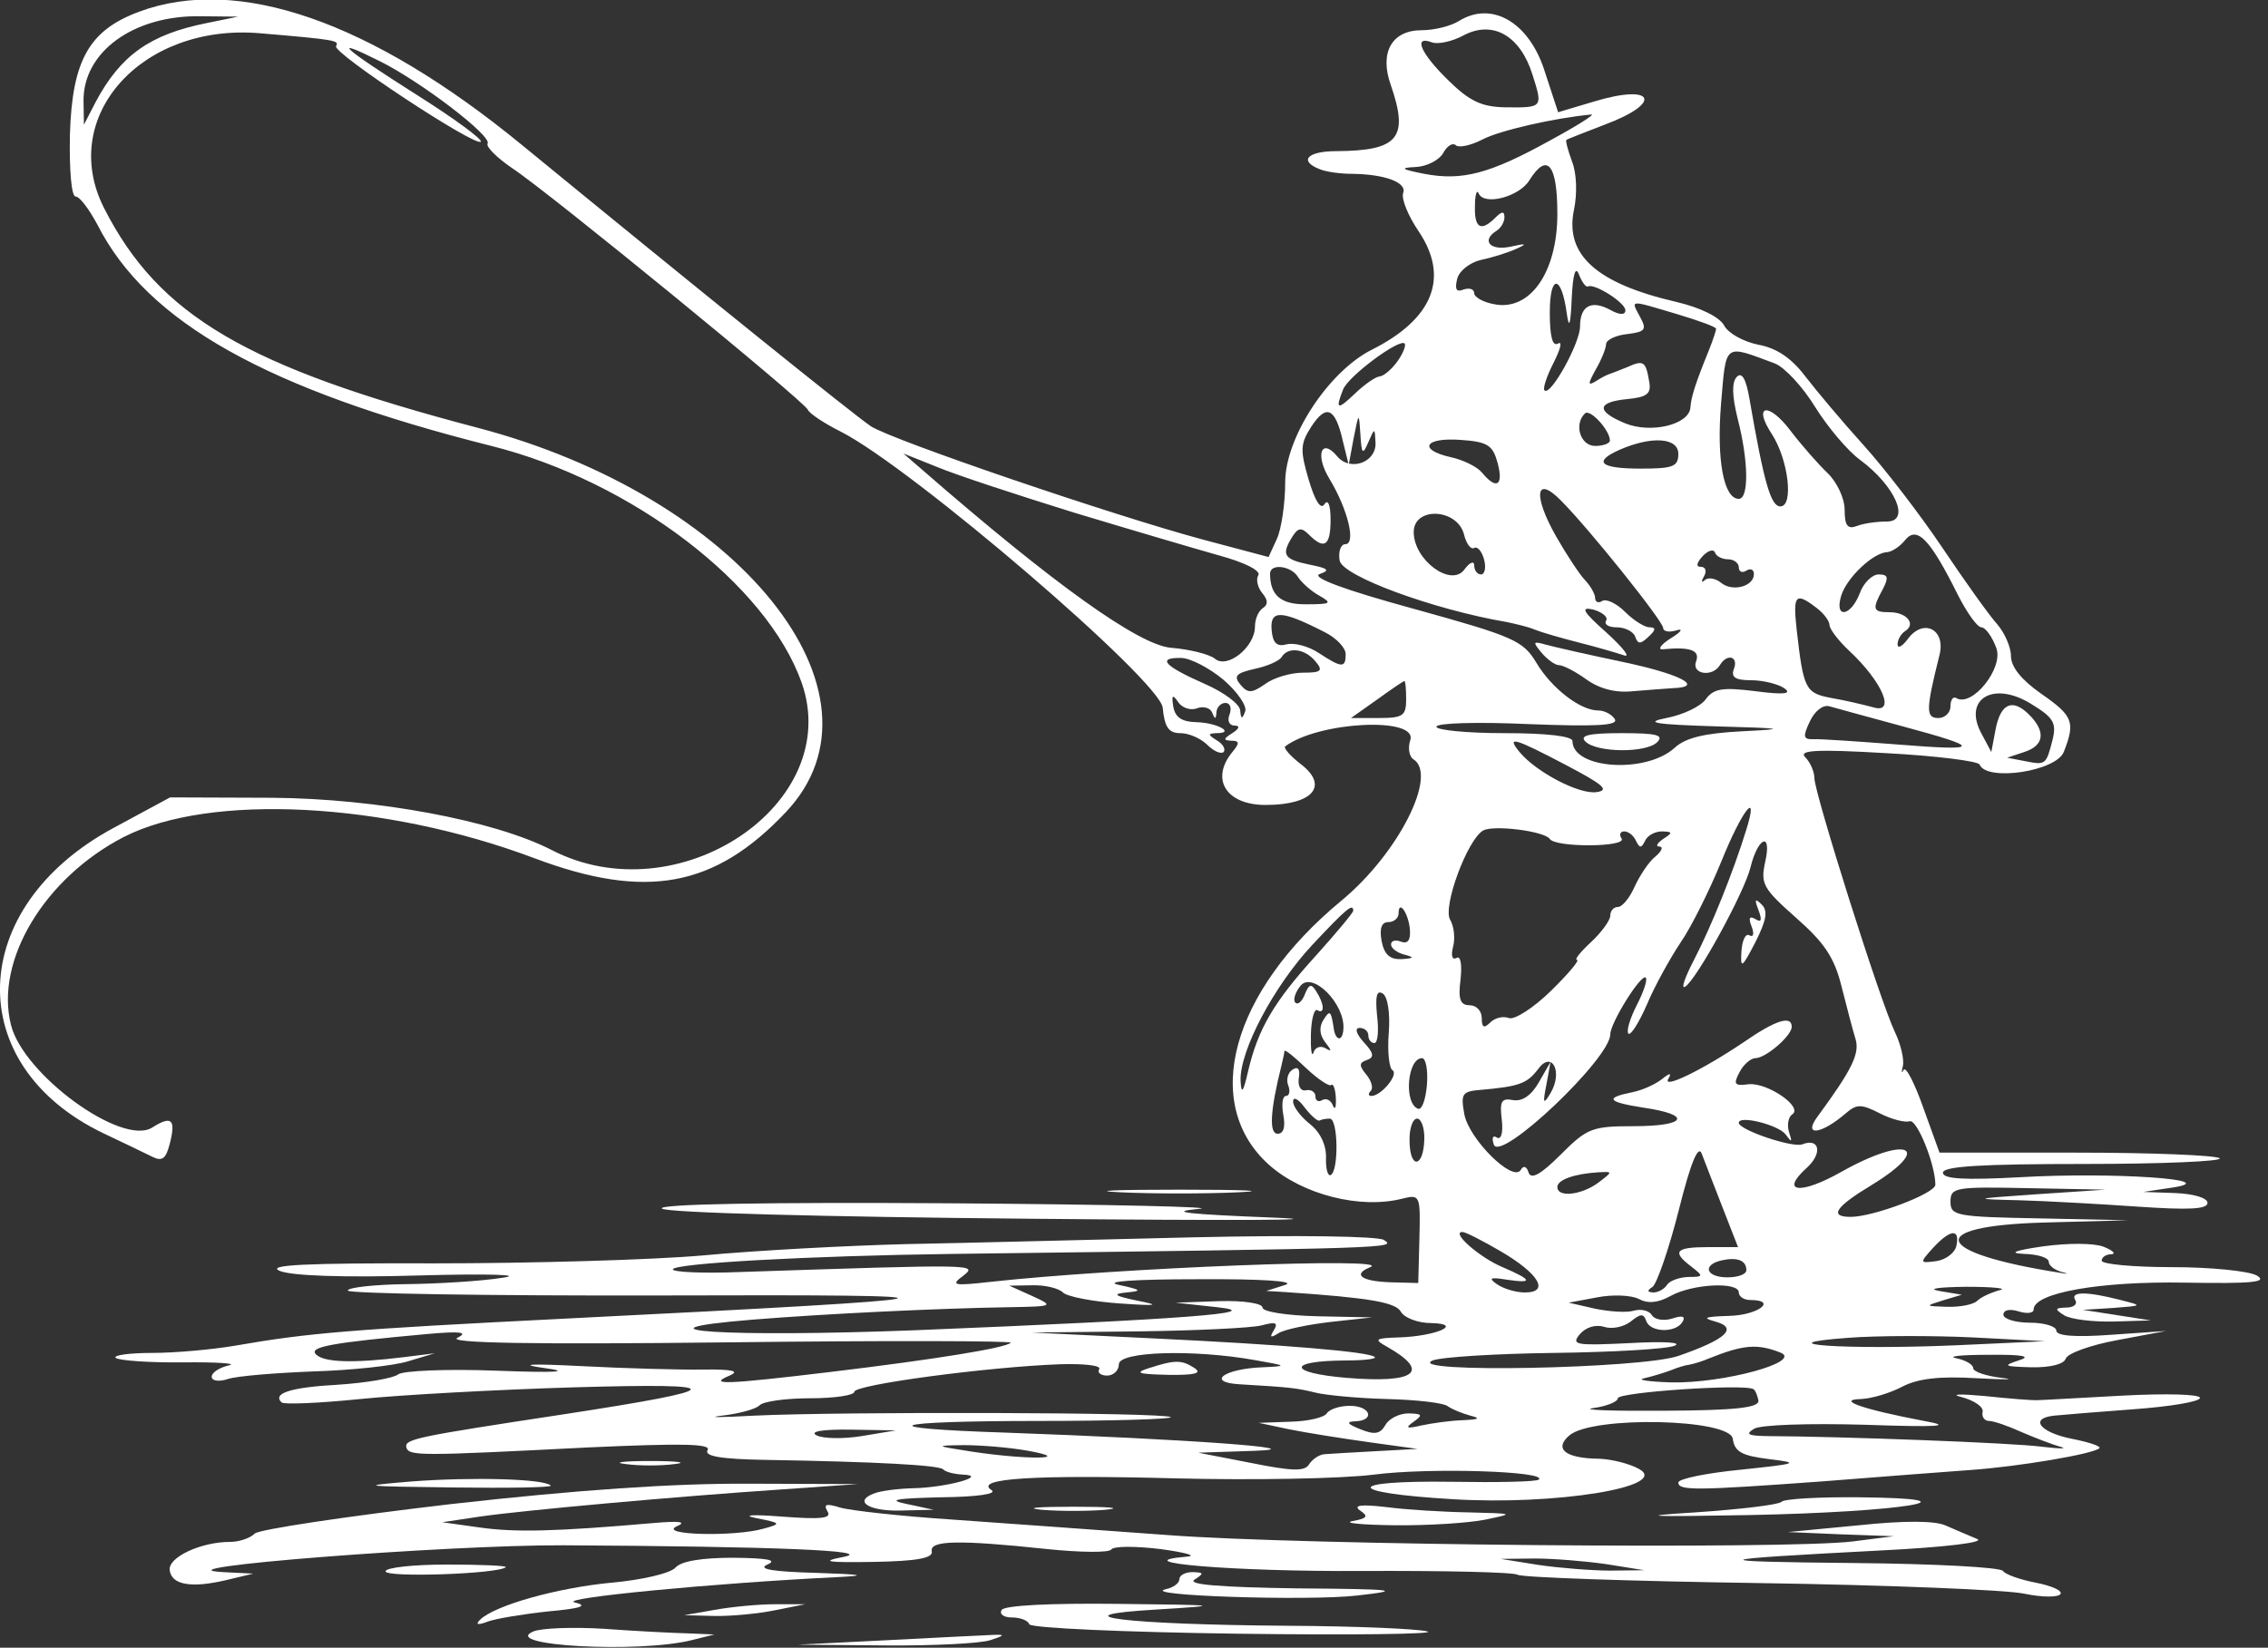 <?xml version="1.0" standalone="no"?>
<!DOCTYPE svg PUBLIC "-//W3C//DTD SVG 20010904//EN"
 "http://www.w3.org/TR/2001/REC-SVG-20010904/DTD/svg10.dtd">
<svg version="1.0" xmlns="http://www.w3.org/2000/svg"
 width="300pt" height="218pt" viewBox="0 0 300 218"
 preserveAspectRatio="xMidYMid meet">
<rect x="0" y="0" width="300" height="218" fill="#333333" stroke="none"/>
<g transform="translate(0,218) scale(0.05,-0.05)"
fill="#ffffff" stroke="none">
<path d="M368 4329 c-132 -49 -177 -128 -183 -324 -2 -95 4 -165 15 -165 11 0
36 -34 58 -75 131 -258 449 -436 1042 -585 371 -93 729 -366 821 -627 112
-321 -328 -615 -662 -442 -152 78 -463 136 -739 138 l-270 1 -150 -81 c-389
-210 -402 -628 -26 -808 53 -25 111 -53 129 -62 26 -13 36 -5 46 34 17 66 5
76 -47 43 -80 -49 -340 140 -373 272 -43 170 89 389 298 497 228 117 691 93
1087 -56 295 -111 477 -77 665 122 297 314 -124 837 -819 1018 -608 160 -839
295 -984 579 -124 242 98 491 412 464 200 -17 210 -19 201 -34 -11 -17 368
-267 383 -253 5 6 -71 62 -171 125 -197 125 -230 155 -96 88 110 -55 297 -198
285 -218 -5 -8 24 -37 65 -65 96 -63 773 -617 782 -639 4 -10 43 -36 87 -58
189 -96 846 -660 852 -731 5 -52 16 -67 47 -67 22 0 54 -14 71 -31 17 -17 36
-25 43 -19 6 7 -1 21 -18 31 -24 15 -24 18 -1 19 52 0 1 28 -53 29 -39 1 -56
13 -61 41 -5 31 -2 34 13 12 10 -15 33 -23 50 -16 17 6 35 1 40 -12 7 -18 10
-18 11 1 1 14 12 25 24 25 12 0 17 -13 11 -30 -7 -17 -1 -30 13 -30 15 0 13
-8 -6 -20 -24 -15 -24 -19 -3 -20 22 0 23 -6 4 -29 -60 -72 -18 -141 87 -141
126 0 169 51 92 109 -27 21 -45 42 -40 46 88 66 350 79 331 17 -7 -21 -3 -44
8 -51 66 -41 -40 -250 -190 -374 -292 -241 -373 -538 -191 -700 88 -78 240
-117 351 -89 48 12 49 10 46 -106 l-3 -117 -76 2 c-76 3 -98 21 -51 40 67 27
-670 -2 -1005 -39 -98 -11 -106 -9 -72 16 39 31 39 31 -593 10 -96 -4 -175 0
-175 7 0 16 360 36 740 41 1171 15 1175 15 1141 37 -16 10 -229 13 -500 7
-259 -6 -601 -15 -761 -18 -159 -4 -402 -17 -540 -30 -137 -12 -457 -21 -710
-21 -343 1 -447 -4 -410 -20 32 -13 168 -18 370 -12 181 5 277 2 220 -6 -55
-9 -170 -16 -255 -17 -85 -1 -155 -9 -155 -17 0 -8 371 -14 825 -13 894 3 858
-6 -245 -61 -578 -29 -684 -38 -879 -72 -59 -10 -158 -19 -218 -19 -60 0 -104
-6 -97 -13 7 -7 88 -13 179 -12 91 1 145 -3 120 -8 -25 -6 -45 -19 -45 -30 0
-11 19 -14 43 -6 24 8 125 16 225 20 100 3 214 15 252 27 l70 21 -80 -10
c-137 -17 -213 -14 -234 7 -20 20 41 31 294 54 89 8 110 5 80 -10 -28 -14 195
-18 717 -12 416 5 752 4 747 -1 -14 -14 -200 -44 -474 -77 -283 -34 -329 -35
-270 -10 28 12 8 17 -70 16 -60 -1 -204 3 -320 9 -138 7 -172 5 -100 -5 74
-10 32 -13 -127 -7 -131 5 -248 0 -260 -10 -13 -10 -83 -22 -157 -27 -128 -7
-176 -23 -151 -47 6 -6 99 -2 208 9 108 11 364 25 567 31 417 12 411 -4 -26
-71 -395 -60 -424 -66 -419 -88 7 -23 31 -23 483 0 244 11 324 10 314 -7 -10
-16 33 -24 152 -26 298 -5 459 -14 471 -25 6 -7 30 -13 53 -14 68 -3 -43 -34
-131 -36 -41 -1 -88 -7 -105 -14 -56 -21 -12 -48 74 -45 l84 2 -70 15 c-54 11
-34 15 90 18 96 1 149 9 133 19 -48 31 114 41 490 31 199 -5 434 -1 522 10
146 19 459 9 436 -13 -5 -6 -109 -8 -230 -6 -287 4 -286 -29 1 -46 272 -17
579 33 494 80 -25 14 -73 26 -106 27 -89 1 -120 26 -78 62 62 52 424 44 432
-9 5 -35 24 -45 96 -54 83 -10 77 -12 -75 -28 -91 -9 -165 -24 -165 -34 0 -22
49 -21 380 3 149 12 324 25 390 30 131 9 330 43 344 58 5 5 -28 16 -74 25 -84
17 -112 54 -46 61 20 2 115 10 211 17 96 7 175 20 175 30 0 10 -92 12 -205 6
-113 -6 -214 -12 -225 -12 -11 -1 -74 4 -140 11 -66 6 -93 5 -60 -3 33 -9 58
-26 55 -39 -3 -13 5 -24 17 -24 12 0 50 -13 85 -29 35 -15 81 -33 103 -39 22
-6 0 -6 -50 0 -76 10 -526 27 -730 28 -45 1 -53 5 -30 19 16 11 145 15 290 11
203 -7 238 -4 160 10 -163 31 -234 56 -167 58 29 1 78 16 110 33 41 21 97 28
197 22 77 -4 106 -4 65 1 -41 5 -75 16 -75 26 0 9 -20 21 -45 26 -25 5 14 9
85 9 93 1 116 -4 80 -15 -43 -14 -38 -16 33 -18 51 -1 87 8 92 23 5 14 66 36
137 49 l128 24 -145 -10 c-95 -7 -145 -3 -145 11 0 11 -31 21 -70 21 -38 0
-70 10 -70 21 0 13 17 16 40 9 22 -7 40 -5 40 5 0 44 175 75 400 71 179 -3
221 1 190 19 -22 12 -123 22 -225 22 -102 0 -185 8 -185 17 0 9 11 17 25 17
14 1 5 10 -20 20 -26 10 -94 10 -160 1 -76 -11 -93 -18 -50 -20 36 -1 65 -10
65 -21 0 -10 16 -22 35 -27 19 -5 17 -6 -5 -2 -338 53 -361 124 -43 133 l223
6 -235 5 c-220 4 -235 7 -235 44 0 38 12 40 205 36 l205 -4 -180 -12 c-174
-12 -175 -13 -48 -16 72 -2 214 -10 315 -17 132 -9 183 -7 183 10 0 13 -36 24
-85 26 l-85 3 80 12 c132 21 -160 41 -405 27 -148 -8 -205 -5 -205 12 0 17
105 23 373 23 206 0 367 7 359 15 -9 8 -179 15 -378 15 l-363 0 -43 119 c-23
65 -46 110 -52 100 -5 -11 -6 -6 -2 10 4 16 -5 57 -21 90 -39 81 -213 633
-213 672 0 17 -11 42 -24 55 -19 19 27 22 215 11 131 -7 242 -21 246 -30 18
-46 204 -18 223 34 31 79 24 95 -61 154 -51 36 -79 70 -79 99 0 24 -17 62 -37
85 -20 22 -85 113 -144 201 -59 88 -153 210 -208 271 -56 62 -125 144 -155
183 -37 49 -76 75 -125 84 -39 8 -79 30 -90 51 -12 22 -62 47 -126 62 -212 49
-296 125 -271 244 9 43 7 97 -5 127 -11 30 -18 56 -15 58 3 2 49 20 101 40
156 58 132 110 -29 61 l-94 -28 -37 113 c-42 127 -140 182 -226 128 -21 -13
-65 -24 -98 -24 -79 0 -112 -59 -82 -144 49 -141 21 -175 -144 -176 -77 0
-100 -26 -43 -48 17 -7 55 -12 85 -12 87 -1 146 -23 135 -51 -5 -15 13 -60 41
-101 82 -122 39 -232 -125 -314 -114 -58 -228 -232 -228 -350 0 -56 -10 -124
-22 -150 l-22 -48 -173 46 c-235 63 -822 263 -879 300 -45 30 -453 359 -924
745 -399 327 -750 449 -1012 352z m179 -30 c-150 -30 -228 -85 -294 -209 l-31
-60 -1 62 c-2 130 132 228 309 225 l100 -1 -83 -17z m3507 -136 c28 -88 28
-88 -71 -87 -63 1 -95 16 -151 71 -73 71 -95 120 -44 101 16 -6 54 2 85 19 77
40 149 -2 181 -104z m46 -175 c-159 -88 -232 -107 -332 -88 -61 12 -66 16 -24
18 30 1 63 18 74 37 10 19 25 28 33 21 8 -8 40 -1 71 15 46 24 191 57 288 66
11 1 -38 -30 -110 -69z m20 -194 c0 -154 -72 -258 -167 -239 -29 5 -53 19 -53
29 0 11 -12 15 -28 10 -19 -8 -24 0 -17 28 5 21 33 43 62 50 29 6 71 19 93 29
32 14 29 16 -15 6 -54 -11 -77 17 -35 43 11 7 20 23 20 35 0 17 -7 16 -24 -1
-38 -38 -56 -28 -54 31 0 30 5 45 10 33 14 -33 107 -9 134 35 47 75 74 43 74
-89z m81 -192 c17 9 99 -43 99 -63 0 -13 -15 -13 -40 1 -50 27 -80 11 -80 -44
0 -44 -78 -185 -94 -169 -5 5 6 38 24 73 18 36 24 58 12 51 -15 -9 -22 19 -22
82 0 103 31 101 45 -3 6 -42 10 -30 13 40 3 65 10 87 19 64 8 -21 19 -35 24
-32z m235 -73 c57 -17 104 -34 104 -39 0 -4 -8 -29 -18 -54 -37 -91 -48 -126
-50 -154 -3 -46 -105 -70 -173 -42 -77 32 -75 56 6 64 52 5 64 14 58 46 -9 54
-15 58 -57 39 -20 -8 -40 -16 -46 -18 -5 -1 -22 -9 -37 -19 -23 -14 -23 -9 -1
31 15 26 27 56 27 67 1 11 26 23 56 26 48 6 52 12 34 45 -25 47 -31 46 97 8z
m-739 -125 c-15 -21 -36 -39 -47 -40 -11 -1 -40 -21 -65 -45 -47 -45 -53 -43
-32 10 13 35 149 136 163 122 4 -5 -4 -26 -19 -47z m999 -6 c25 -10 73 -61
106 -115 33 -53 87 -117 119 -140 93 -69 134 -163 71 -163 -27 0 -63 -5 -80
-12 -24 -9 -32 1 -32 43 0 30 -20 73 -45 97 -25 24 -69 74 -98 112 -58 77
-101 70 -50 -8 44 -67 59 -192 23 -192 -25 0 -43 60 -82 286 -9 52 -20 70 -33
57 -14 -14 -13 -50 2 -111 29 -112 30 -212 3 -212 -40 0 -59 103 -47 251 14
164 6 158 143 107z m-1144 -203 l16 -65 13 70 c14 70 14 70 18 10 3 -52 6 -55
21 -20 17 39 17 39 19 -3 1 -51 -67 -75 -101 -35 -42 51 -60 5 -21 -59 49 -81
71 -173 42 -173 -12 0 -19 -20 -15 -43 6 -41 248 -130 442 -163 24 -5 58 -13
74 -20 17 -7 69 -22 116 -34 48 -12 102 -28 120 -34 19 -7 -2 20 -46 60 -63
56 -70 69 -35 61 24 -7 40 -20 34 -29 -6 -10 6 -18 28 -18 22 0 44 -11 49 -25
7 -20 14 -20 35 0 20 18 20 25 3 25 -13 0 -42 18 -65 41 -22 22 -49 35 -60 29
-10 -7 -19 -3 -19 7 0 11 -12 32 -26 47 -14 14 -49 67 -77 116 -62 109 -55
164 12 96 75 -75 271 -320 271 -338 0 -9 16 -12 35 -6 19 6 13 -4 -15 -21 -27
-17 -36 -31 -20 -29 72 7 98 -3 87 -32 -13 -34 43 -43 63 -10 19 32 50 23 37
-10 -8 -22 3 -30 46 -30 31 0 71 -10 87 -21 22 -15 0 -18 -76 -8 -88 11 -111
7 -132 -22 -14 -19 -61 -41 -104 -49 -60 -12 -31 -17 132 -22 181 -5 191 -7
70 -13 -100 -5 -151 -17 -180 -44 -76 -69 -270 -56 -270 18 0 13 -68 21 -180
21 -99 0 -180 8 -180 17 0 10 109 13 243 7 179 -7 239 -4 229 13 -8 13 -28 23
-44 23 -47 0 -123 58 -164 127 -35 58 -60 69 -324 142 -183 50 -272 83 -249
92 29 10 23 15 -27 25 -68 14 -75 26 -45 74 15 24 24 25 44 5 41 -41 57 -29
57 40 0 39 -7 55 -16 41 -10 -16 -25 8 -42 65 -23 78 -22 95 7 140 39 60 63
51 83 -36z m707 0 c1 -8 -17 -15 -39 -15 -39 0 -57 57 -27 86 13 13 65 -43 66
-71z m-297 -60 c16 -60 -3 -72 -41 -26 -13 16 -50 34 -82 41 -89 20 -71 53 25
46 72 -5 85 -14 98 -61z m478 24 c0 -34 -14 -39 -100 -39 -107 0 -127 18 -55
50 85 37 155 32 155 -11z m-1600 -155 c149 -45 322 -96 386 -114 66 -18 110
-40 103 -52 -7 -11 -2 -32 10 -47 16 -19 16 -31 2 -40 -12 -8 -21 -29 -21 -49
0 -54 -73 -113 -106 -85 -15 12 -67 25 -117 29 -85 8 -308 167 -655 469 l-52
45 90 -36 c50 -21 212 -74 360 -120z m1033 -58 c6 -25 18 -41 27 -36 8 5 20
-8 26 -30 6 -22 2 -40 -8 -40 -10 0 -18 11 -18 24 0 13 -12 8 -26 -11 -35 -48
-134 25 -134 99 0 68 115 63 133 -6z m1307 -161 c24 -47 51 -85 62 -85 10 0
28 -24 39 -54 21 -53 -64 -159 -106 -133 -8 5 -15 -5 -15 -22 0 -17 -15 -31
-32 -31 -34 0 -33 23 3 167 17 68 -43 98 -84 42 -15 -20 -27 -26 -27 -14 0 12
9 28 20 35 30 19 4 50 -41 50 -45 0 -47 8 -18 61 16 31 14 39 -11 39 -17 0
-40 -22 -50 -50 -24 -62 -68 -68 -49 -6 15 48 85 114 122 115 12 1 34 15 48
33 31 37 66 0 139 -147z m-608 95 c15 0 28 -10 28 -21 0 -12 9 -16 20 -9 11 7
20 3 20 -9 0 -33 -57 -48 -87 -23 -15 12 -34 15 -43 7 -9 -8 -10 -4 -2 10 8
14 4 25 -8 25 -14 0 -12 10 4 28 14 15 29 20 33 10 3 -10 19 -18 35 -18z
m-1138 -47 c9 -14 34 -37 56 -49 35 -20 32 -23 -33 -23 -68 -1 -97 23 -97 81
0 28 56 21 74 -9z m1371 -81 c19 -14 35 -35 35 -46 0 -10 23 -41 52 -68 87
-81 124 -167 65 -150 -26 7 -76 19 -112 25 -69 13 -74 23 -92 182 -10 91 -3
99 52 57z m-1300 -65 c30 -15 55 -41 55 -58 0 -37 -10 -37 -71 3 -27 18 -65
28 -85 23 -26 -7 -37 3 -40 39 -4 53 26 52 141 -7z m-25 -77 c21 -25 16 -30
-33 -30 -32 0 -77 -13 -100 -30 -36 -25 -46 -25 -66 -1 -18 22 -11 30 38 41
33 7 66 21 72 32 17 27 61 22 89 -12z m-243 -49 c37 -32 63 -70 57 -84 -8 -21
-11 -20 -13 3 -1 17 -43 48 -93 70 -107 47 -129 70 -64 69 25 0 76 -27 113
-58z m483 -51 c0 -44 -8 -50 -73 -50 l-73 0 68 48 c37 27 70 49 73 50 3 1 5
-20 5 -48z m1654 -13 c59 -36 67 -50 56 -95 -17 -66 -18 -67 -73 -56 l-47 9
45 15 c53 17 58 54 13 99 -44 44 -76 30 -89 -41 l-11 -58 -25 47 c-52 93 30
143 131 80z m-344 -58 c216 -58 214 -67 -10 -49 -104 8 -205 15 -222 14 -28
-1 -29 7 -10 47 13 28 35 45 52 40 17 -5 102 -28 190 -52z m-886 -104 c97 -51
115 -66 80 -71 -46 -7 -160 53 -204 106 -36 44 -15 38 124 -35z m476 -170
c-34 -111 -93 -257 -137 -342 -25 -48 -37 -81 -25 -74 30 18 157 250 173 316
20 81 57 95 39 15 -13 -59 -6 -71 82 -149 75 -66 101 -105 120 -182 14 -55 30
-117 37 -139 11 -38 -9 -80 -101 -205 -39 -53 10 -47 75 9 29 25 41 25 90 0
31 -16 67 -25 79 -21 19 7 68 -114 68 -168 0 -23 -164 -85 -224 -85 -58 0 -41
26 55 84 167 102 94 133 -80 35 -108 -61 -164 -55 -91 11 42 38 34 80 -12 62
-25 -10 -168 38 -168 57 0 21 106 -6 124 -31 16 -22 18 -21 9 6 -6 19 -2 40 8
47 31 19 -65 85 -115 80 -38 -5 -41 0 -24 32 10 20 30 37 42 37 27 0 96 59 96
83 0 31 -42 18 -126 -40 -111 -75 -219 -127 -200 -97 9 16 3 15 -18 -2 -18
-14 -52 -29 -77 -34 -75 -15 -67 -26 29 -41 130 -19 114 -49 -26 -49 -110 0
-123 -5 -193 -75 -52 -52 -78 -67 -85 -48 -5 17 -14 20 -21 7 -21 -33 -136 81
-149 147 -10 55 -6 61 42 65 104 9 124 17 153 55 37 51 67 -8 32 -65 -18 -30
-20 -26 -10 24 l11 60 -31 -54 c-20 -35 -44 -51 -68 -47 -31 6 -36 -3 -30 -52
4 -35 -2 -54 -13 -47 -11 7 -14 -1 -8 -19 18 -47 308 228 308 292 0 30 82 162
94 150 5 -5 -6 -38 -24 -73 -18 -35 -28 -69 -22 -75 6 -6 28 29 49 77 20 48
61 122 89 164 29 42 77 139 108 215 55 136 100 193 66 84z m-520 -25 c15 -23
204 -22 190 1 -7 10 -4 19 7 19 11 0 25 -11 31 -25 10 -20 14 -20 24 0 6 14
26 25 45 25 28 -1 29 -3 3 -20 -16 -11 -21 -20 -10 -20 11 -1 6 -12 -10 -26
-17 -13 -41 -49 -55 -79 -13 -30 -33 -55 -45 -55 -11 0 -20 -10 -20 -23 0 -12
-23 -44 -51 -70 -28 -26 -45 -47 -37 -47 8 0 -23 -37 -69 -82 -46 -45 -96 -77
-111 -72 -15 6 -37 1 -50 -12 -16 -16 -22 -13 -22 12 0 19 -14 34 -32 34 -25
0 -31 16 -24 69 4 40 0 63 -11 56 -11 -6 -15 6 -9 29 6 22 3 55 -8 73 -19 35
45 209 87 235 26 16 163 -1 177 -22z m-520 -190 c0 -5 -45 -59 -99 -119 -111
-122 -153 -194 -179 -305 -13 -57 -18 -63 -20 -26 -3 79 88 251 190 360 90 96
108 111 108 90z m150 -51 c2 -27 -6 -37 -23 -31 -15 6 -27 3 -27 -7 0 -10 16
-22 35 -27 28 -7 26 -10 -8 -12 -30 -1 -45 12 -52 48 -6 34 0 50 18 50 15 0
27 11 27 23 0 39 27 -1 30 -44z m-176 -262 c-2 -35 -22 -32 -26 5 -7 44 -10
46 -27 19 -12 -19 -10 -40 5 -59 17 -22 18 -26 1 -16 -13 8 -28 3 -32 -11 -5
-14 -8 8 -7 48 1 40 9 69 17 64 20 -12 19 16 -3 50 -13 21 -19 19 -30 -8 -7
-19 -19 -29 -25 -22 -7 6 -1 27 14 45 32 38 118 -49 113 -115z m120 -10 c-4
-49 1 -94 10 -99 17 -11 -30 -68 -56 -68 -8 0 -9 6 -2 13 8 7 2 27 -11 43 -20
24 -20 32 1 39 20 7 19 18 -8 47 -20 22 -25 38 -11 38 13 0 23 -9 23 -20 0
-11 7 -20 16 -20 9 0 12 33 7 73 -5 51 -1 68 15 58 13 -8 20 -51 16 -104z
m-152 -138 c5 5 11 -11 12 -35 1 -24 -2 -33 -8 -19 -5 14 -18 20 -28 14 -10
-6 -18 -2 -18 10 0 11 -11 19 -25 16 -14 -3 -22 11 -19 32 4 24 -2 32 -16 23
-13 -8 -18 -27 -12 -42 6 -15 3 -28 -6 -28 -9 0 -12 -22 -7 -50 6 -32 1 -50
-15 -50 -23 0 -20 60 10 180 4 17 8 34 8 39 1 5 27 -16 58 -46 31 -29 61 -49
66 -44z m253 1 c-3 -38 -13 -67 -23 -64 -39 13 -29 134 10 134 10 0 16 -31 13
-70z m-284 -95 c5 3 17 5 27 5 22 0 24 -136 3 -149 -8 -5 -14 15 -13 45 1 34
-15 68 -43 90 -25 20 -45 47 -44 60 0 13 14 6 30 -16 17 -22 35 -38 40 -35z
m277 -50 c-2 -75 -38 -80 -39 -5 -1 33 8 60 20 60 11 0 20 -25 19 -55z m789
-180 l41 -105 -79 0 c-87 0 -97 -12 -44 -52 32 -25 32 -27 -9 -27 -24 -1 -49
-10 -56 -21 -7 -11 -23 -20 -36 -20 -17 1 -17 5 -2 15 11 8 43 99 69 202 32
128 52 175 61 150 8 -20 32 -84 55 -142z m-328 66 c-44 -33 -109 -41 -109 -12
0 19 44 35 109 39 38 2 38 2 0 -27z m-259 -182 c101 -59 131 -109 64 -109 -24
0 -57 10 -74 22 -23 16 -18 19 25 12 73 -11 69 -1 -10 33 -60 25 -138 93 -106
93 8 0 53 -23 101 -51z m1206 16 c-3 -19 -27 -38 -53 -42 -45 -6 -45 -5 -10
34 46 50 72 53 63 8z m-556 -66 c0 -11 -22 -19 -50 -19 -57 0 -68 33 -15 45
41 9 65 0 65 -26z m-1220 -39 l-50 -16 50 -3 c223 -15 292 -27 306 -52 9 -16
45 -30 80 -30 88 -2 13 -35 -86 -38 -63 -2 -66 -5 -30 -25 116 -66 75 -97
-107 -82 -156 13 -160 45 -5 46 49 0 84 4 79 9 -13 14 -239 33 -597 50 l-310
15 280 3 c154 2 302 9 328 16 37 10 44 7 32 -13 -12 -19 -9 -21 12 -8 15 10
78 23 138 30 l110 12 -145 3 c-81 2 -145 12 -145 23 0 11 -49 19 -115 17
l-115 -4 110 -12 c138 -15 -87 -32 -800 -61 -492 -19 -781 -1 -430 28 198 16
494 30 680 33 118 2 119 3 60 30 l-60 27 61 1 c34 1 70 -8 81 -19 11 -11 78
-24 149 -29 100 -7 111 -5 49 7 -62 13 -69 18 -30 22 43 4 40 7 -20 20 -43 9
38 15 210 15 168 1 260 -5 230 -15z m1200 -20 c0 -11 14 -20 30 -20 74 0 21
-40 -55 -42 -65 -2 -74 -5 -37 -15 61 -17 29 -47 -98 -91 -99 -34 -729 -46
-650 -12 22 9 166 18 320 20 154 2 298 10 320 19 22 9 -29 12 -118 7 -143 -7
-156 -5 -133 23 16 19 42 27 65 20 21 -7 52 0 70 14 26 21 34 22 41 2 10 -31
78 -33 96 -3 9 15 0 18 -27 9 -22 -7 -47 -3 -54 9 -7 12 -28 17 -47 12 -18 -6
-64 -3 -103 5 l-70 16 75 14 c41 8 90 6 110 -4 24 -13 51 -11 85 8 58 32 180
38 180 9z m690 6 c-22 -6 -49 -18 -59 -28 -10 -10 -46 -17 -80 -16 -59 2 -59
2 -11 17 l50 15 -60 10 c-33 6 -1 10 70 11 72 0 112 -4 90 -9z m-120 -146
c-288 -12 -513 3 -280 20 77 6 226 6 330 1 l190 -10 -240 -11z m-460 -19 c61
-24 -150 -82 -289 -79 -61 2 -93 7 -71 11 22 5 54 15 70 21 17 7 39 14 50 15
11 2 34 9 50 16 92 37 129 40 190 16z m-1390 -20 c86 -15 87 -16 20 -19 -103
-4 -150 -40 -60 -45 136 -8 150 -10 200 -22 28 -7 113 -15 190 -17 77 -2 149
-10 160 -19 11 -8 38 -19 60 -25 28 -7 23 -10 -20 -12 -33 -1 -82 -8 -110 -14
-39 -9 -44 -7 -20 10 25 18 23 21 -14 22 -24 0 -52 -14 -61 -31 -14 -24 -29
-26 -66 -11 -35 14 -39 20 -14 21 54 2 41 41 -14 41 -27 0 -54 -9 -61 -20 -7
-11 -50 -21 -96 -22 l-84 -3 80 -17 c44 -9 139 -24 210 -34 l130 -18 -110 -6
c-60 -3 -122 -7 -136 -8 -14 -1 -32 -13 -41 -27 -11 -19 -45 -18 -154 4 l-139
27 150 5 c167 6 -183 31 -657 48 -370 12 -318 31 87 31 196 0 352 5 347 10
-13 13 -874 15 -1102 4 -91 -5 -129 -5 -85 0 44 5 89 17 99 27 10 11 71 19
135 19 64 0 116 8 116 17 0 19 353 66 544 73 63 2 110 -3 104 -13 -6 -9 4 -17
21 -17 17 0 31 14 31 30 0 34 197 40 360 11z m1332 -107 c2 -19 -59 -26 -249
-27 -139 -1 -224 2 -188 7 36 5 65 17 65 26 0 16 336 39 359 24 5 -3 10 -16
13 -30z m-2372 -94 c-49 -8 -103 -7 -120 2 -19 10 15 16 90 15 l120 -2 -90
-15z m440 -39 c127 -23 -7 -24 -150 -2 -97 15 -98 16 -20 17 44 0 121 -6 170
-15z"/>
<path d="M4078 2633 c15 -18 36 -33 46 -33 11 0 44 -17 73 -38 35 -25 78 -36
123 -31 39 3 86 7 105 8 86 3 21 37 -130 69 -91 19 -183 40 -205 46 -35 10
-36 8 -12 -21z"/>
<path d="M4194 2398 c30 -30 161 -31 190 -2 19 19 -2 24 -94 24 -86 0 -112 -6
-96 -22z"/>
<path d="M4652 1952 c10 -27 8 -34 -8 -24 -16 9 -19 3 -10 -20 7 -19 5 -29 -6
-23 -10 6 -19 -13 -21 -42 -3 -48 1 -45 37 24 29 58 34 83 16 100 -17 17 -19
13 -8 -15z"/>
<path d="M3040 740 c-40 -13 -30 -16 50 -18 71 -1 91 4 70 18 -34 22 -51 22
-120 0z"/>
<path d="M2965 1205 c85 -4 225 -4 310 0 85 4 16 7 -155 7 -170 0 -240 -3
-155 -7z"/>
<path d="M1751 1162 c11 -11 425 -22 979 -27 528 -5 816 -4 640 3 -227 9 -285
15 -200 23 66 5 -231 12 -659 15 -483 3 -772 -2 -760 -14z"/>
<path d="M5490 920 c7 -11 -4 -20 -24 -20 -30 -1 -31 -4 -6 -20 17 -11 75 -18
130 -17 l100 3 -90 14 -90 14 80 5 c79 6 79 6 20 21 -89 23 -134 23 -120 0z"/>
<path d="M1655 486 c36 -5 94 -5 130 0 36 4 7 8 -65 8 -71 0 -101 -4 -65 -8z"/>
<path d="M1090 440 c-145 -12 -135 -13 108 -16 148 -2 264 0 259 5 -17 18
-206 23 -367 11z"/>
<path d="M1193 380 c-274 -32 -508 -67 -519 -78 -12 -12 -41 -22 -65 -22 -78
0 -165 -41 -160 -75 5 -39 57 -48 150 -26 l71 17 -80 4 c-194 11 591 72 900
71 558 -3 832 -14 740 -31 -61 -12 -42 -15 80 -13 116 2 159 10 155 28 -6 29
70 31 305 6 88 -9 165 -10 170 -1 6 9 64 9 130 1 66 -9 98 -18 70 -20 -175
-15 124 -40 462 -38 216 1 402 -3 413 -10 11 -7 298 -17 638 -22 339 -5 655
-18 702 -28 47 -10 90 -10 96 -1 6 9 -24 22 -65 30 -42 8 -81 22 -87 31 -7 10
-182 19 -390 21 -411 4 -400 9 61 33 180 9 284 22 260 31 -22 9 -59 25 -82 35
-27 13 -107 14 -230 1 l-188 -18 140 -6 140 -5 -110 -14 c-175 -21 -1459 -10
-1810 17 -176 13 -432 31 -570 41 -137 9 -272 24 -298 32 -36 11 -44 9 -33
-10 12 -19 -15 -22 -122 -14 -76 6 -106 4 -67 -4 67 -13 68 -15 20 -28 -76
-22 -280 -17 -230 6 28 12 9 15 -60 9 -263 -23 -368 -25 -460 -12 l-100 14
100 15 c118 17 518 53 800 72 l200 14 -290 1 c-197 1 -450 -16 -787 -54z
m3057 -159 l100 -16 -90 -1 c-49 0 -135 7 -190 15 l-100 16 90 1 c50 0 135 -7
190 -15z"/>
<path d="M4713 386 c-8 -8 -111 -20 -229 -28 -161 -10 -125 -12 146 -7 401 8
623 44 288 47 -105 1 -198 -4 -205 -12z"/>
<path d="M2755 365 c47 -4 123 -4 170 0 47 5 9 8 -85 8 -93 0 -132 -3 -85 -8z"/>
<path d="M3598 363 c23 -15 19 -21 -20 -28 -26 -5 24 -10 112 -11 88 -1 196 6
240 15 77 16 76 16 -42 19 -67 1 -166 7 -220 14 -68 8 -89 5 -70 -9z"/>
<path d="M1787 212 c-13 -15 -89 -33 -170 -40 -145 -14 -308 -60 -347 -98 -13
-13 -6 -15 20 -5 22 8 94 20 160 27 89 8 107 15 70 24 -44 11 367 51 700 67
77 4 60 7 -60 11 -116 3 -157 10 -130 22 28 12 1 17 -90 18 -84 0 -138 -9
-153 -26z"/>
<path d="M1020 202 c0 -17 298 -7 318 11 5 4 -65 7 -155 7 -90 0 -163 -8 -163
-18z"/>
<path d="M3120 181 c0 -10 -16 -22 -35 -26 -78 -17 375 -32 505 -17 124 14
105 17 -160 19 -202 3 -290 10 -270 23 26 17 25 19 -5 20 -19 0 -35 -8 -35
-19z"/>
<path d="M1890 100 l-80 -14 80 -2 c44 -1 116 6 160 15 l80 16 -80 0 c-44 0
-116 -7 -160 -15z"/>
<path d="M2650 100 c-7 -11 5 -20 27 -20 22 0 43 -8 46 -18 4 -10 253 -21 553
-25 301 -4 526 -1 500 6 -25 7 -190 14 -366 15 -432 3 -626 27 -350 43 178 11
172 12 -104 15 -178 2 -298 -4 -306 -16z"/>
<path d="M1411 43 c-90 -38 280 -58 419 -23 l60 15 -72 3 c-40 1 -139 6 -220
12 -81 5 -166 2 -187 -7z"/>
<path d="M2350 20 l-240 -12 230 -2 c127 -1 253 5 280 14 37 12 40 15 10 14
-22 -1 -148 -7 -280 -14z"/>
</g>
</svg>
